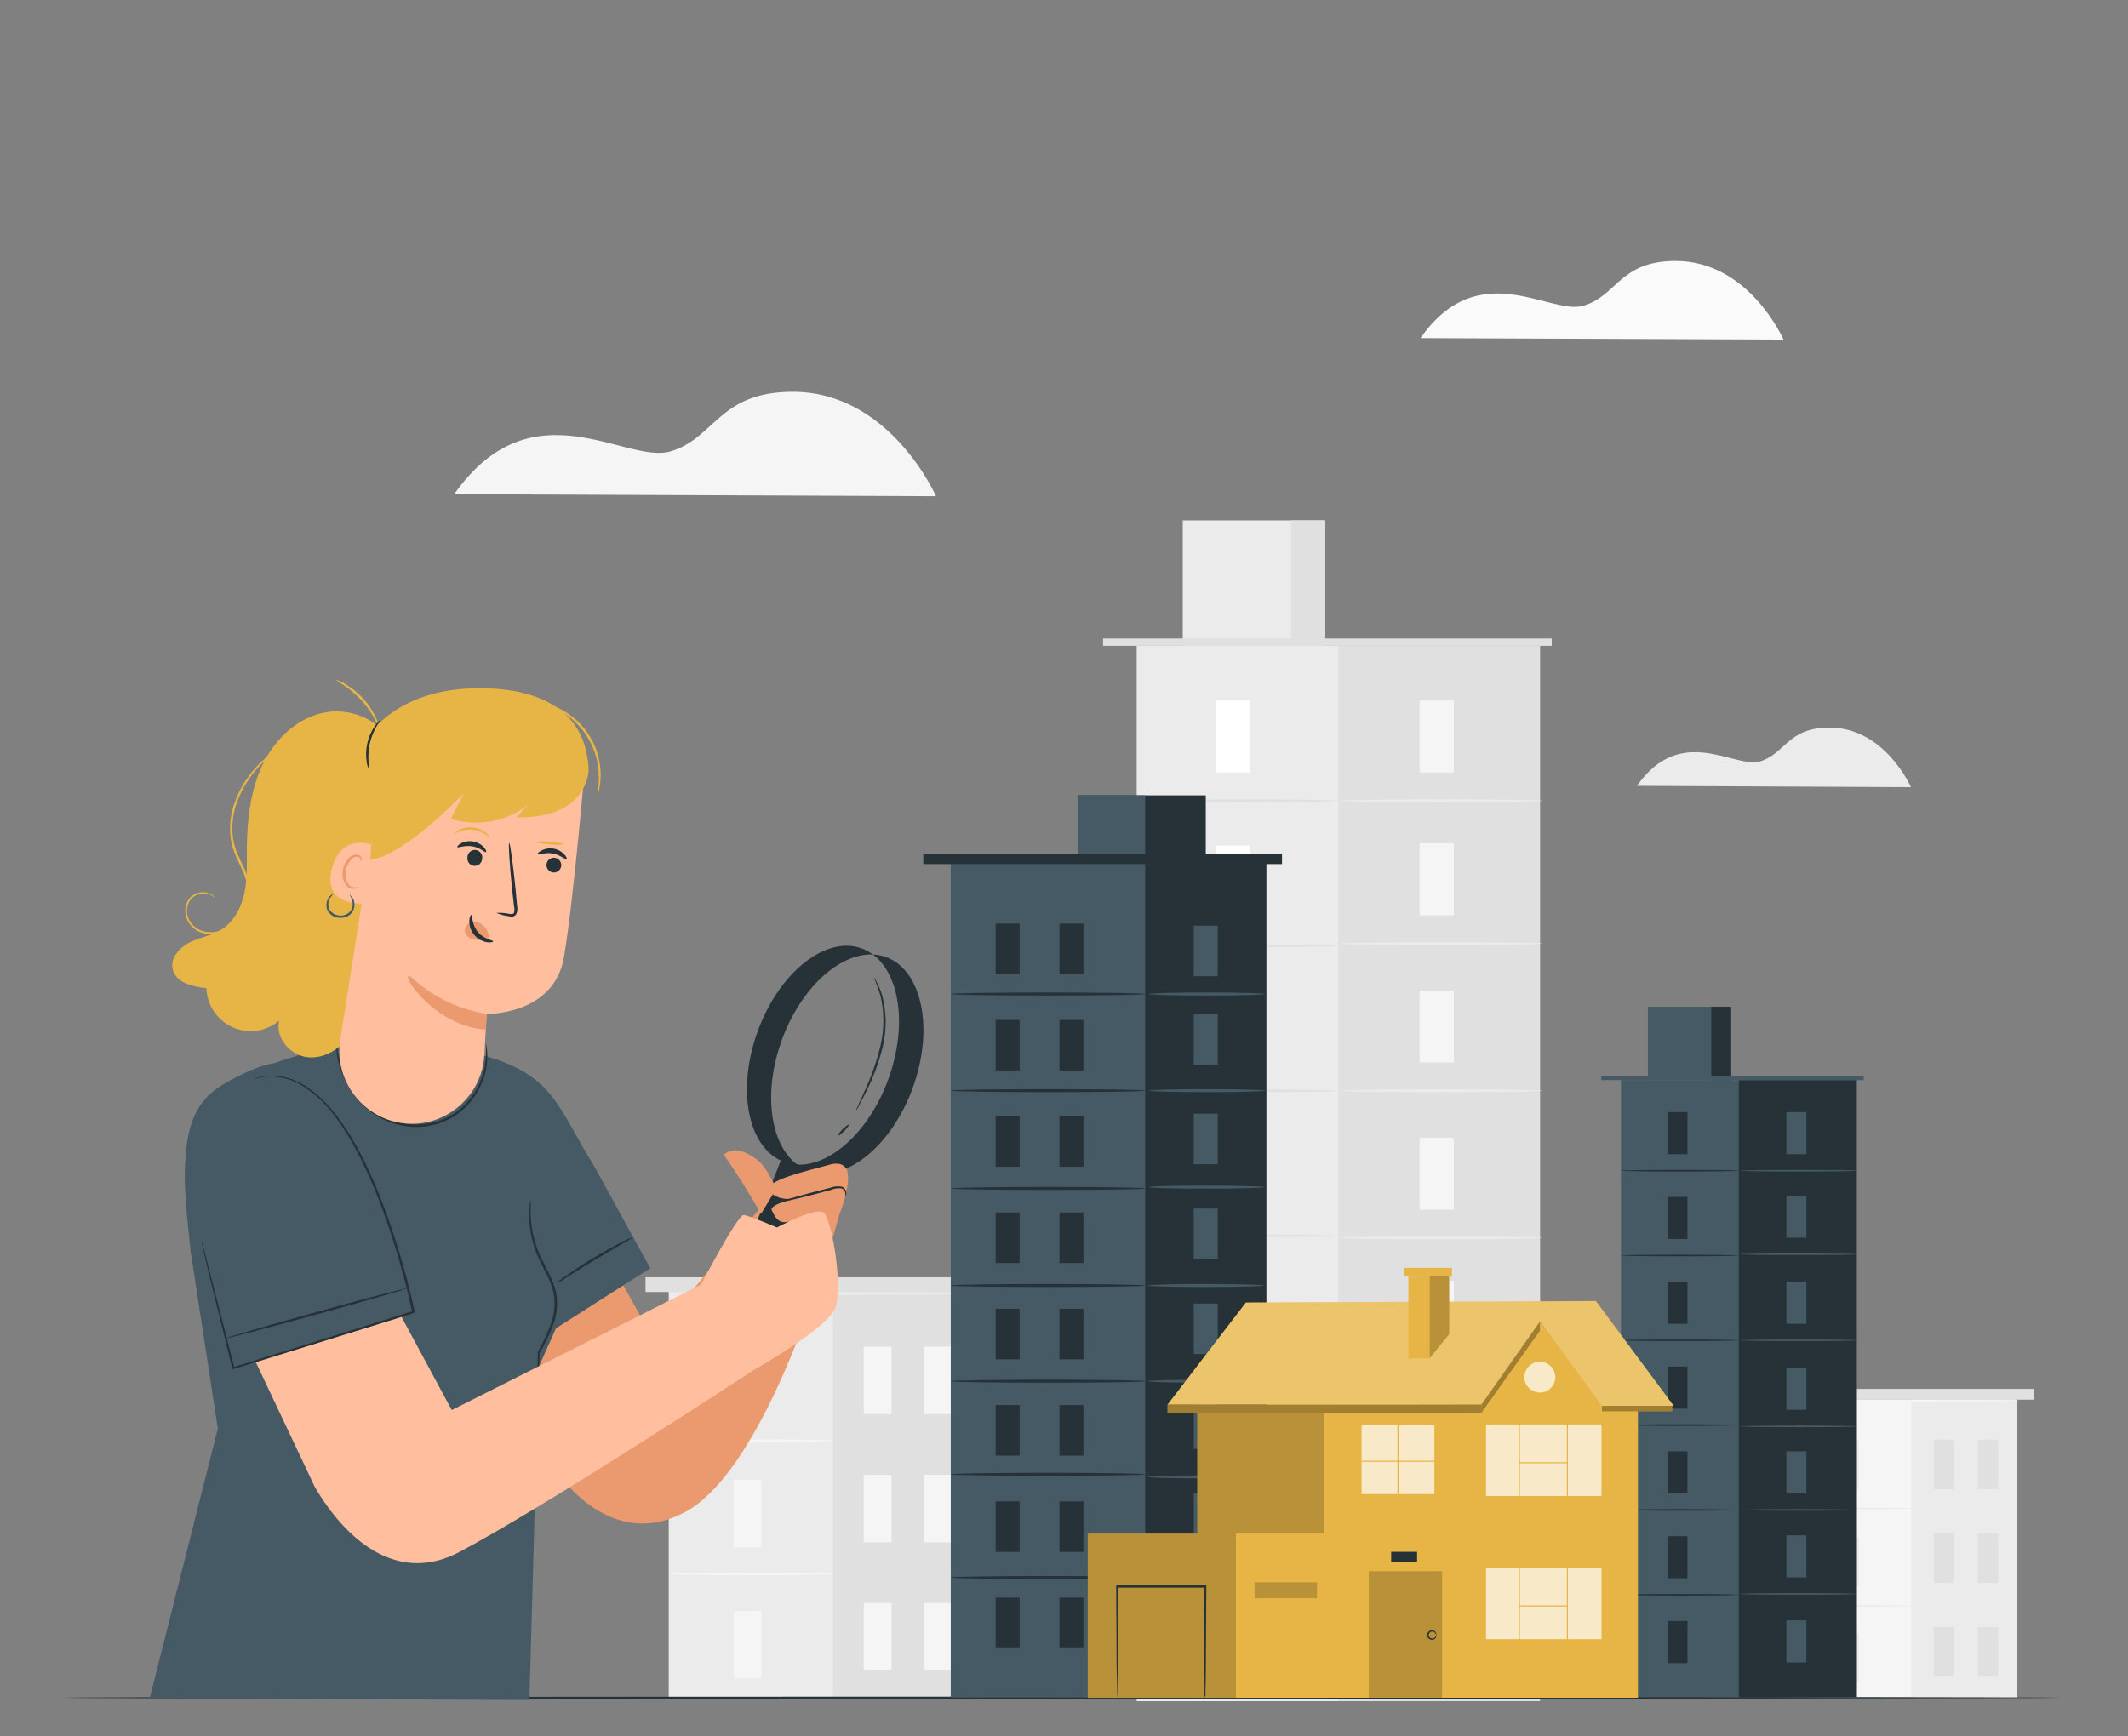 <svg xmlns="http://www.w3.org/2000/svg" xmlns:xlink="http://www.w3.org/1999/xlink" xmlns:serif="http://www.serif.com/" width="100%" height="100%" viewBox="0 0 500 408" xml:space="preserve" style="fill-rule:evenodd;clip-rule:evenodd;stroke-linejoin:round;stroke-miterlimit:2;"><rect x="0" y="0" width="500" height="408" fill="#808080" stroke="none"/><g id="freepik--background-complete--inject-77"><rect x="420.83" y="328.87" width="53.15" height="70.1" style="fill:#f5f5f5;"></rect><rect x="449.06" y="328.87" width="24.92" height="70.1" style="fill:#ebebeb;"></rect><rect x="431.97" y="338.36" width="4.78" height="11.61" style="fill:#ebebeb;"></rect><rect x="431.97" y="383.8" width="4.78" height="11.61" style="fill:#ebebeb;"></rect><path d="M449.06,354.52c0,0.1 -6.32,0.18 -14.11,0.18c-7.79,0 -14.12,-0.08 -14.12,-0.18c0,-0.1 6.32,-0.18 14.12,-0.18c7.8,0 14.11,0.08 14.11,0.18Z" style="fill:#ebebeb;fill-rule:nonzero;"></path><rect x="431.97" y="361.25" width="4.78" height="11.61" style="fill:#ebebeb;"></rect><path d="M449.06,377.42c0,0.1 -6.32,0.18 -14.11,0.18c-7.79,0 -14.12,-0.08 -14.12,-0.18c0,-0.1 6.32,-0.19 14.12,-0.19c7.8,0 14.11,0.09 14.11,0.19Z" style="fill:#ebebeb;fill-rule:nonzero;"></path><rect x="454.35" y="338.36" width="4.78" height="11.61" style="fill:#e0e0e0;"></rect><rect x="464.72" y="338.36" width="4.78" height="11.61" style="fill:#e0e0e0;"></rect><rect x="454.35" y="360.39" width="4.78" height="11.61" style="fill:#e0e0e0;"></rect><rect x="464.72" y="360.39" width="4.78" height="11.61" style="fill:#e0e0e0;"></rect><rect x="454.35" y="382.42" width="4.78" height="11.61" style="fill:#e0e0e0;"></rect><rect x="464.72" y="382.42" width="4.78" height="11.61" style="fill:#e0e0e0;"></rect><rect x="416.83" y="326.42" width="61.14" height="2.53" style="fill:#e0e0e0;"></rect><path d="M474.35,329.19c0,0.1 -11.88,0.18 -26.53,0.18c-14.65,0 -26.53,-0.08 -26.53,-0.18c0,-0.1 11.88,-0.18 26.53,-0.18c14.65,0 26.53,0.08 26.53,0.18Z" style="fill:#f5f5f5;fill-rule:nonzero;"></path><rect x="267.08" y="151.78" width="94.76" height="248.02" style="fill:#ebebeb;"></rect><rect x="314.45" y="151.78" width="47.38" height="248.02" style="fill:#e0e0e0;"></rect><rect x="277.9" y="122.3" width="33.46" height="29.48" style="fill:#ebebeb;"></rect><rect x="303.38" y="122.3" width="7.97" height="29.48" style="fill:#e0e0e0;"></rect><rect x="259.18" y="150.06" width="105.42" height="1.72" style="fill:#e0e0e0;"></rect><rect x="285.78" y="164.64" width="8.02" height="16.91" style="fill:#fff;"></rect><path d="M314.45,188.19c0,0.18 -10.6,0.32 -23.68,0.32c-13.08,0 -23.69,-0.14 -23.69,-0.32c0,-0.18 10.6,-0.33 23.69,-0.33c13.09,0 23.68,0.14 23.68,0.33Z" style="fill:#e0e0e0;fill-rule:nonzero;"></path><rect x="333.57" y="164.64" width="8.02" height="16.91" style="fill:#f5f5f5;"></rect><path d="M362.24,188.19c0,0.18 -10.6,0.32 -23.68,0.32c-13.08,0 -23.69,-0.14 -23.69,-0.32c0,-0.18 10.6,-0.33 23.69,-0.33c13.09,0 23.68,0.14 23.68,0.33Z" style="fill:#ebebeb;fill-rule:nonzero;"></path><rect x="333.57" y="198.21" width="8.02" height="16.91" style="fill:#f5f5f5;"></rect><path d="M362.24,221.76c0,0.18 -10.6,0.33 -23.68,0.33c-13.08,0 -23.69,-0.15 -23.69,-0.33c0,-0.18 10.6,-0.32 23.69,-0.32c13.09,0 23.68,0.15 23.68,0.32Z" style="fill:#ebebeb;fill-rule:nonzero;"></path><rect x="333.57" y="232.8" width="8.02" height="16.91" style="fill:#f5f5f5;"></rect><path d="M362.24,256.35c0,0.18 -10.6,0.33 -23.68,0.33c-13.08,0 -23.69,-0.15 -23.69,-0.33c0,-0.18 10.6,-0.32 23.69,-0.32c13.09,0 23.68,0.15 23.68,0.32Z" style="fill:#ebebeb;fill-rule:nonzero;"></path><rect x="333.57" y="267.4" width="8.02" height="16.91" style="fill:#f5f5f5;"></rect><path d="M362.24,290.94c0,0.18 -10.6,0.33 -23.68,0.33c-13.08,0 -23.69,-0.15 -23.69,-0.33c0,-0.18 10.6,-0.32 23.69,-0.32c13.09,0 23.68,0.15 23.68,0.32Z" style="fill:#ebebeb;fill-rule:nonzero;"></path><rect x="333.57" y="301" width="8.02" height="16.91" style="fill:#f5f5f5;"></rect><path d="M362.24,324.55c0,0.17 -10.6,0.32 -23.68,0.32c-13.08,0 -23.69,-0.15 -23.69,-0.32c0,-0.17 10.6,-0.33 23.69,-0.33c13.09,0 23.68,0.15 23.68,0.33Z" style="fill:#ebebeb;fill-rule:nonzero;"></path><rect x="333.57" y="334.73" width="8.02" height="16.91" style="fill:#f5f5f5;"></rect><rect x="333.57" y="368.91" width="8.02" height="16.91" style="fill:#f5f5f5;"></rect><path d="M362.24,358.28c0,0.18 -10.6,0.33 -23.68,0.33c-13.08,-0 -23.69,-0.15 -23.69,-0.33c0,-0.18 10.6,-0.32 23.69,-0.32c13.09,-0 23.68,0.14 23.68,0.32Z" style="fill:#ebebeb;fill-rule:nonzero;"></path><rect x="285.78" y="198.73" width="8.02" height="16.91" style="fill:#fff;"></rect><path d="M314.45,222.28c0,0.17 -10.6,0.32 -23.68,0.32c-13.08,0 -23.69,-0.15 -23.69,-0.32c0,-0.17 10.6,-0.33 23.69,-0.33c13.09,0 23.68,0.15 23.68,0.33Z" style="fill:#e0e0e0;fill-rule:nonzero;"></path><rect x="285.78" y="232.82" width="8.02" height="16.91" style="fill:#fff;"></rect><path d="M314.45,256.37c0,0.17 -10.6,0.32 -23.68,0.32c-13.08,0 -23.69,-0.15 -23.69,-0.32c0,-0.17 10.6,-0.33 23.69,-0.33c13.09,0 23.68,0.15 23.68,0.33Z" style="fill:#e0e0e0;fill-rule:nonzero;"></path><rect x="285.78" y="266.91" width="8.02" height="16.91" style="fill:#fff;"></rect><path d="M314.45,290.46c0,0.17 -10.6,0.32 -23.68,0.32c-13.08,0 -23.69,-0.15 -23.69,-0.32c0,-0.17 10.6,-0.33 23.69,-0.33c13.09,0 23.68,0.15 23.68,0.33Z" style="fill:#e0e0e0;fill-rule:nonzero;"></path><rect x="285.78" y="301" width="8.02" height="16.91" style="fill:#fff;"></rect><path d="M314.45,324.55c0,0.17 -10.6,0.32 -23.68,0.32c-13.08,0 -23.69,-0.15 -23.69,-0.32c0,-0.17 10.6,-0.33 23.69,-0.33c13.09,0 23.68,0.15 23.68,0.33Z" style="fill:#e0e0e0;fill-rule:nonzero;"></path><rect x="285.78" y="335.09" width="8.02" height="16.91" style="fill:#fff;"></rect><path d="M314.45,358.64c0,0.17 -10.6,0.32 -23.68,0.32c-13.08,0 -23.69,-0.15 -23.69,-0.32c0,-0.17 10.6,-0.33 23.69,-0.33c13.09,0 23.68,0.15 23.68,0.33Z" style="fill:#e0e0e0;fill-rule:nonzero;"></path><rect x="285.78" y="369.18" width="8.02" height="16.91" style="fill:#fff;"></rect><rect x="157.13" y="303.53" width="72.66" height="95.84" style="fill:#ebebeb;"></rect><rect x="195.72" y="303.53" width="34.07" height="95.84" style="fill:#e0e0e0;"></rect><rect x="172.36" y="316.5" width="6.53" height="15.87" style="fill:#f5f5f5;"></rect><rect x="172.36" y="378.63" width="6.53" height="15.87" style="fill:#f5f5f5;"></rect><path d="M195.72,338.61c0,0.17 -8.64,0.32 -19.3,0.32c-10.66,0 -19.29,-0.15 -19.29,-0.32c0,-0.17 8.64,-0.33 19.29,-0.33c10.65,0 19.3,0.15 19.3,0.33Z" style="fill:#f5f5f5;fill-rule:nonzero;"></path><rect x="172.36" y="347.8" width="6.53" height="15.87" style="fill:#f5f5f5;"></rect><path d="M195.72,369.9c0,0.18 -8.64,0.33 -19.3,0.33c-10.66,-0 -19.29,-0.15 -19.29,-0.33c0,-0.18 8.64,-0.32 19.29,-0.32c10.65,-0 19.3,0.15 19.3,0.32Z" style="fill:#f5f5f5;fill-rule:nonzero;"></path><rect x="202.95" y="316.5" width="6.53" height="15.87" style="fill:#f5f5f5;"></rect><rect x="217.13" y="316.5" width="6.53" height="15.87" style="fill:#f5f5f5;"></rect><rect x="202.95" y="346.62" width="6.53" height="15.87" style="fill:#f5f5f5;"></rect><rect x="217.13" y="346.62" width="6.53" height="15.87" style="fill:#f5f5f5;"></rect><rect x="202.95" y="376.74" width="6.53" height="15.87" style="fill:#f5f5f5;"></rect><rect x="217.13" y="376.74" width="6.53" height="15.87" style="fill:#f5f5f5;"></rect><rect x="151.67" y="300.19" width="83.59" height="3.46" style="fill:#e0e0e0;"></rect><path d="M230.3,304c0,0.18 -16.24,0.33 -36.27,0.33c-20.03,0 -36.28,-0.15 -36.28,-0.33c0,-0.18 16.24,-0.32 36.28,-0.32c20.04,0 36.27,0.12 36.27,0.32Z" style="fill:#ebebeb;fill-rule:nonzero;"></path><path d="M384.63,184.69l64.37,0.31c0,0 -6.1,-14 -19.13,-14c-9.93,0 -10.37,6.18 -16.34,7.95c-5.97,1.77 -18.53,-9.05 -28.9,5.74Z" style="fill:#ebebeb;fill-rule:nonzero;"></path><path d="M106.72,116.15l113.2,0.47c0,0 -10.72,-24.53 -33.63,-24.54c-17.46,-0 -18.24,10.87 -28.72,14c-10.48,3.13 -32.57,-15.94 -50.85,10.07Z" style="fill:#f5f5f5;fill-rule:nonzero;"></path><path d="M333.76,79.46l85.29,0.35c0,-0 -8.05,-18.48 -25.34,-18.49c-13.16,0 -13.74,8.19 -21.64,10.53c-7.9,2.34 -24.57,-11.99 -38.31,7.61Z" style="fill:#fafafa;fill-rule:nonzero;"></path></g><g id="freepik--Floor--inject-77"><path d="M484.35,399c0,0.15 -105.12,0.26 -234.76,0.26c-129.64,0 -234.78,-0.11 -234.78,-0.26c-0,-0.15 105.09,-0.26 234.78,-0.26c129.69,0 234.76,0.12 234.76,0.26Z" style="fill:#263238;fill-rule:nonzero;"></path></g><g id="freepik--Buildings--inject-77"><rect x="380.86" y="253.85" width="55.41" height="145.03" style="fill:#455a64;"></rect><rect x="408.56" y="253.85" width="27.7" height="145.03" style="fill:#263238;"></rect><rect x="387.19" y="236.61" width="19.57" height="17.24" style="fill:#455a64;"></rect><rect x="402.09" y="236.61" width="4.66" height="17.24" style="fill:#263238;"></rect><rect x="376.24" y="252.84" width="61.65" height="1.01" style="fill:#455a64;"></rect><rect x="391.8" y="261.37" width="4.69" height="9.89" style="fill:#263238;"></rect><path d="M408.56,275.14c0,0.1 -6.2,0.19 -13.85,0.19c-7.65,0 -13.85,-0.09 -13.85,-0.19c0,-0.1 6.2,-0.19 13.85,-0.19c7.65,0 13.85,0.05 13.85,0.19Z" style="fill:#263238;fill-rule:nonzero;"></path><rect x="419.74" y="261.37" width="4.69" height="9.89" style="fill:#455a64;"></rect><path d="M436.51,275.14c0,0.1 -6.2,0.19 -13.85,0.19c-7.65,0 -13.85,-0.09 -13.85,-0.19c0,-0.1 6.2,-0.19 13.85,-0.19c7.65,0 13.85,0.05 13.85,0.19Z" style="fill:#455a64;fill-rule:nonzero;"></path><rect x="419.74" y="281" width="4.69" height="9.89" style="fill:#455a64;"></rect><path d="M436.51,294.77c0,0.11 -6.2,0.19 -13.85,0.19c-7.65,0 -13.85,-0.08 -13.85,-0.19c0,-0.11 6.2,-0.19 13.85,-0.19c7.65,0 13.85,0.09 13.85,0.19Z" style="fill:#455a64;fill-rule:nonzero;"></path><rect x="419.74" y="301.23" width="4.69" height="9.89" style="fill:#455a64;"></rect><path d="M436.51,315c0,0.1 -6.2,0.19 -13.85,0.19c-7.65,0 -13.85,-0.09 -13.85,-0.19c0,-0.1 6.2,-0.19 13.85,-0.19c7.65,0 13.85,0.08 13.85,0.19Z" style="fill:#455a64;fill-rule:nonzero;"></path><rect x="419.74" y="321.45" width="4.69" height="9.89" style="fill:#455a64;"></rect><path d="M436.51,335.22c0,0.11 -6.2,0.19 -13.85,0.19c-7.65,0 -13.85,-0.08 -13.85,-0.19c0,-0.11 6.2,-0.18 13.85,-0.18c7.65,0 13.85,0.08 13.85,0.18Z" style="fill:#455a64;fill-rule:nonzero;"></path><rect x="419.74" y="341.1" width="4.69" height="9.89" style="fill:#455a64;"></rect><path d="M436.51,354.87c0,0.11 -6.2,0.19 -13.85,0.19c-7.65,0 -13.85,-0.08 -13.85,-0.19c0,-0.11 6.2,-0.19 13.85,-0.19c7.65,0 13.85,0.09 13.85,0.19Z" style="fill:#455a64;fill-rule:nonzero;"></path><rect x="419.74" y="360.83" width="4.69" height="9.89" style="fill:#455a64;"></rect><rect x="419.74" y="380.82" width="4.69" height="9.89" style="fill:#455a64;"></rect><path d="M436.51,374.6c0,0.11 -6.2,0.19 -13.85,0.19c-7.65,0 -13.85,-0.08 -13.85,-0.19c0,-0.11 6.2,-0.19 13.85,-0.19c7.65,0 13.85,0.09 13.85,0.19Z" style="fill:#455a64;fill-rule:nonzero;"></path><rect x="391.8" y="281.3" width="4.69" height="9.89" style="fill:#263238;"></rect><path d="M408.56,295.07c0,0.1 -6.2,0.19 -13.85,0.19c-7.65,0 -13.85,-0.09 -13.85,-0.19c0,-0.1 6.2,-0.19 13.85,-0.19c7.65,0 13.85,0.12 13.85,0.19Z" style="fill:#263238;fill-rule:nonzero;"></path><rect x="391.8" y="301.23" width="4.69" height="9.89" style="fill:#263238;"></rect><path d="M408.56,315c0,0.11 -6.2,0.19 -13.85,0.19c-7.65,0 -13.85,-0.08 -13.85,-0.19c0,-0.11 6.2,-0.18 13.85,-0.18c7.65,0 13.85,0.08 13.85,0.18Z" style="fill:#263238;fill-rule:nonzero;"></path><rect x="391.8" y="321.17" width="4.69" height="9.89" style="fill:#263238;"></rect><path d="M408.56,334.94c0,0.1 -6.2,0.19 -13.85,0.19c-7.65,0 -13.85,-0.09 -13.85,-0.19c0,-0.1 6.2,-0.19 13.85,-0.19c7.65,0 13.85,0.08 13.85,0.19Z" style="fill:#263238;fill-rule:nonzero;"></path><rect x="391.8" y="341.1" width="4.69" height="9.89" style="fill:#263238;"></rect><path d="M408.56,354.87c0,0.11 -6.2,0.19 -13.85,0.19c-7.65,0 -13.85,-0.08 -13.85,-0.19c0,-0.11 6.2,-0.19 13.85,-0.19c7.65,0 13.85,0.09 13.85,0.19Z" style="fill:#263238;fill-rule:nonzero;"></path><rect x="391.8" y="361.04" width="4.69" height="9.89" style="fill:#263238;"></rect><path d="M408.56,374.81c0,0.1 -6.2,0.19 -13.85,0.19c-7.65,0 -13.85,-0.09 -13.85,-0.19c0,-0.1 6.2,-0.19 13.85,-0.19c7.65,0 13.85,0.08 13.85,0.19Z" style="fill:#263238;fill-rule:nonzero;"></path><rect x="391.8" y="380.97" width="4.69" height="9.89" style="fill:#263238;"></rect><rect x="223.39" y="202.02" width="74.13" height="196.92" style="fill:#455a64;"></rect><rect x="269.08" y="202.02" width="28.45" height="196.92" style="fill:#263238;"></rect><rect x="280.49" y="217.56" width="5.63" height="11.88" style="fill:#455a64;"></rect><rect x="280.49" y="238.4" width="5.63" height="11.88" style="fill:#455a64;"></rect><rect x="280.49" y="261.74" width="5.63" height="11.88" style="fill:#455a64;"></rect><rect x="280.49" y="284.04" width="5.63" height="11.88" style="fill:#455a64;"></rect><rect x="280.49" y="306.35" width="5.63" height="11.88" style="fill:#455a64;"></rect><rect x="280.49" y="328.65" width="5.63" height="11.88" style="fill:#455a64;"></rect><rect x="280.49" y="350.96" width="5.63" height="11.88" style="fill:#455a64;"></rect><rect x="280.49" y="375.48" width="5.63" height="11.88" style="fill:#455a64;"></rect><rect x="216.94" y="200.78" width="84.28" height="2.3" style="fill:#263238;"></rect><rect x="253.3" y="186.92" width="30.01" height="15.01" style="fill:#263238;"></rect><rect x="253.3" y="186.92" width="15.78" height="13.86" style="fill:#455a64;"></rect><rect x="233.94" y="217.07" width="5.63" height="11.88" style="fill:#263238;"></rect><rect x="248.94" y="217.07" width="5.63" height="11.88" style="fill:#263238;"></rect><rect x="233.94" y="239.7" width="5.63" height="11.88" style="fill:#263238;"></rect><rect x="248.94" y="239.7" width="5.63" height="11.88" style="fill:#263238;"></rect><rect x="233.94" y="262.33" width="5.63" height="11.88" style="fill:#263238;"></rect><rect x="248.94" y="262.33" width="5.63" height="11.88" style="fill:#263238;"></rect><rect x="233.94" y="284.96" width="5.63" height="11.88" style="fill:#263238;"></rect><rect x="248.94" y="284.96" width="5.63" height="11.88" style="fill:#263238;"></rect><rect x="233.94" y="307.59" width="5.63" height="11.88" style="fill:#263238;"></rect><rect x="248.94" y="307.59" width="5.63" height="11.88" style="fill:#263238;"></rect><rect x="233.94" y="330.22" width="5.63" height="11.88" style="fill:#263238;"></rect><rect x="248.94" y="330.22" width="5.63" height="11.88" style="fill:#263238;"></rect><rect x="233.94" y="352.85" width="5.63" height="11.88" style="fill:#263238;"></rect><rect x="248.94" y="352.85" width="5.63" height="11.88" style="fill:#263238;"></rect><rect x="233.94" y="375.48" width="5.63" height="11.88" style="fill:#263238;"></rect><rect x="248.94" y="375.48" width="5.63" height="11.88" style="fill:#263238;"></rect><path d="M269.08,233.61c0,0.2 -10.23,0.36 -22.84,0.36c-12.61,0 -22.85,-0.16 -22.85,-0.36c0,-0.2 10.23,-0.35 22.85,-0.35c12.62,0 22.84,0.16 22.84,0.35Z" style="fill:#263238;fill-rule:nonzero;"></path><path d="M269.08,256.32c0,0.2 -10.23,0.36 -22.84,0.36c-12.61,0 -22.85,-0.16 -22.85,-0.36c0,-0.2 10.23,-0.35 22.85,-0.35c12.62,0 22.84,0.16 22.84,0.35Z" style="fill:#263238;fill-rule:nonzero;"></path><path d="M269.08,279.31c0,0.19 -10.23,0.35 -22.84,0.35c-12.61,0 -22.85,-0.16 -22.85,-0.35c0,-0.19 10.23,-0.36 22.85,-0.36c12.62,0 22.84,0.16 22.84,0.36Z" style="fill:#263238;fill-rule:nonzero;"></path><path d="M269.08,302.13c0,0.19 -10.23,0.35 -22.84,0.35c-12.61,0 -22.85,-0.16 -22.85,-0.35c0,-0.19 10.23,-0.36 22.85,-0.36c12.62,0 22.84,0.16 22.84,0.36Z" style="fill:#263238;fill-rule:nonzero;"></path><path d="M269.08,324.62c0,0.19 -10.23,0.35 -22.84,0.35c-12.61,0 -22.85,-0.16 -22.85,-0.35c0,-0.19 10.23,-0.36 22.85,-0.36c12.62,0 22.84,0.16 22.84,0.36Z" style="fill:#263238;fill-rule:nonzero;"></path><path d="M269.08,346.5c0,0.19 -10.23,0.35 -22.84,0.35c-12.61,0 -22.85,-0.16 -22.85,-0.35c0,-0.19 10.23,-0.36 22.85,-0.36c12.62,0 22.84,0.16 22.84,0.36Z" style="fill:#263238;fill-rule:nonzero;"></path><path d="M269.08,370.75c0,0.19 -10.23,0.35 -22.84,0.35c-12.61,0 -22.85,-0.16 -22.85,-0.35c0,-0.19 10.23,-0.36 22.85,-0.36c12.62,0 22.84,0.16 22.84,0.36Z" style="fill:#263238;fill-rule:nonzero;"></path><path d="M297.2,233.61c0,0.2 -6.09,0.36 -13.6,0.36c-7.51,0 -13.6,-0.16 -13.6,-0.36c0,-0.2 6.08,-0.35 13.6,-0.35c7.52,0 13.6,0.16 13.6,0.35Z" style="fill:#455a64;fill-rule:nonzero;"></path><path d="M297.2,256.32c0,0.2 -6.09,0.36 -13.6,0.36c-7.51,0 -13.6,-0.16 -13.6,-0.36c0,-0.2 6.08,-0.35 13.6,-0.35c7.52,0 13.6,0.16 13.6,0.35Z" style="fill:#455a64;fill-rule:nonzero;"></path><path d="M297.2,279c0,0.2 -6.09,0.36 -13.6,0.36c-7.51,0 -13.6,-0.13 -13.6,-0.36c0,-0.23 6.08,-0.35 13.6,-0.35c7.52,0 13.6,0.19 13.6,0.35Z" style="fill:#455a64;fill-rule:nonzero;"></path><path d="M296.9,302.13c-0,0.19 -6.09,0.35 -13.6,0.35c-7.51,0 -13.6,-0.16 -13.6,-0.35c-0,-0.19 6.09,-0.36 13.6,-0.36c7.51,0 13.6,0.16 13.6,0.36Z" style="fill:#455a64;fill-rule:nonzero;"></path><path d="M296.9,324.62c-0,0.19 -6.09,0.35 -13.6,0.35c-7.51,0 -13.6,-0.16 -13.6,-0.35c-0,-0.19 6.09,-0.36 13.6,-0.36c7.51,0 13.6,0.16 13.6,0.36Z" style="fill:#455a64;fill-rule:nonzero;"></path><path d="M296.9,347.11c-0,0.19 -6.09,0.35 -13.6,0.35c-7.51,0 -13.6,-0.16 -13.6,-0.35c-0,-0.19 6.09,-0.36 13.6,-0.36c7.51,0 13.6,0.16 13.6,0.36Z" style="fill:#455a64;fill-rule:nonzero;"></path><path d="M296.9,370.75c-0,0.19 -6.09,0.35 -13.6,0.35c-7.51,0 -13.6,-0.16 -13.6,-0.35c-0,-0.19 6.09,-0.36 13.6,-0.36c7.51,0 13.6,0.16 13.6,0.36Z" style="fill:#455a64;fill-rule:nonzero;"></path></g><g id="freepik--House--inject-77"><rect x="281.31" y="330.41" width="29.89" height="68.59" style="fill:#e6b546;"></rect><rect x="281.31" y="330.41" width="29.89" height="68.59" style="fill-opacity:0.2;"></rect><path d="M274.32,330.13l73.75,0l13.78,-19.56l14.44,20.12l16.98,-0.27l-18.3,-24.65l-82.23,0.35l-18.42,24.01Z" style="fill:#e6b546;fill-rule:nonzero;"></path><path d="M274.32,330.13l73.75,0l13.78,-19.56l14.44,20.12l16.98,-0.27l-18.3,-24.65l-82.23,0.35l-18.42,24.01Z" style="fill:#fff;fill-opacity:0.2;fill-rule:nonzero;"></path><path d="M311.2,330.42l0,68.58l73.65,0l0,-68.58l-8.45,0l-14.55,-19.85l-13.83,19.54l-36.82,0.31Z" style="fill:#e6b546;fill-rule:nonzero;"></path><g opacity="0.2"><path d="M321.61,399l0,-29.73l17.22,0l-0,29.73" style="fill-rule:nonzero;"></path></g><rect x="349.16" y="368.43" width="27.14" height="16.81" style="fill:#fff;fill-opacity:0.7;"></rect><rect x="349.16" y="334.79" width="27.14" height="16.81" style="fill:#fff;fill-opacity:0.7;"></rect><rect x="319.92" y="334.94" width="17.11" height="16.2" style="fill:#fff;fill-opacity:0.7;"></rect><rect x="356.87" y="368.43" width="0.25" height="16.97" style="fill:#e6b546;"></rect><rect x="368.15" y="368.43" width="0.25" height="16.97" style="fill:#e6b546;"></rect><rect x="356.99" y="377.3" width="11.28" height="0.25" style="fill:#e6b546;"></rect><rect x="356.87" y="334.79" width="0.25" height="16.97" style="fill:#e6b546;"></rect><rect x="368.15" y="334.79" width="0.25" height="16.97" style="fill:#e6b546;"></rect><rect x="356.99" y="343.66" width="11.28" height="0.25" style="fill:#e6b546;"></rect><rect x="328.35" y="334.94" width="0.25" height="16.2" style="fill:#e6b546;"></rect><rect x="319.92" y="343.31" width="17.11" height="0.25" style="fill:#e6b546;"></rect><path d="M365.44,323.66c0,1.991 -1.639,3.63 -3.63,3.63c-1.991,0 -3.63,-1.639 -3.63,-3.63c0,-1.991 1.639,-3.63 3.63,-3.63c1.989,0.005 3.625,1.641 3.63,3.63Z" style="fill:#fff;fill-opacity:0.7;fill-rule:nonzero;"></path><path d="M335.92,319.21l4.58,-5.65l0,-13.59l-9.59,0l0,19.34l5.01,-0.1Z" style="fill:#e6b546;fill-rule:nonzero;"></path><path d="M335.92,319.21l0,-19.24l4.58,0l0,13.59l-4.58,5.65Z" style="fill-opacity:0.2;fill-rule:nonzero;"></path><rect x="329.84" y="297.97" width="11.31" height="2" style="fill:#e6b546;"></rect><rect x="255.58" y="360.42" width="56.47" height="38.59" style="fill:#e6b546;"></rect><rect x="255.58" y="360.42" width="34.82" height="38.59" style="fill-opacity:0.2;"></rect><path d="M283.07,398.94c-0.038,-0.164 -0.054,-0.332 -0.05,-0.5l0,-1.45c0,-1.34 0,-3.16 -0.08,-5.43c0,-4.7 -0.06,-11.19 -0.1,-18.7l0.28,0.28l-20.67,0l0.27,-0.28c0,7.51 -0.07,14 -0.1,18.7c0,2.27 -0.06,4.09 -0.08,5.43c0,0.58 0,1.06 -0.05,1.45c0.017,0.166 0.017,0.334 0,0.5c-0.044,-0.163 -0.061,-0.332 -0.05,-0.5l0,-1.45c0,-1.34 0,-3.16 -0.08,-5.43c0,-4.69 -0.06,-11.19 -0.1,-18.7l0,-0.28l21.18,0l0,0.28c-0.05,7.51 -0.08,14 -0.11,18.7c0,2.27 -0.06,4.09 -0.08,5.43l0,1.45c-0.044,0.172 -0.104,0.339 -0.18,0.5Z" style="fill:#263238;fill-rule:nonzero;"></path><rect x="294.76" y="371.87" width="14.67" height="3.74" style="fill-opacity:0.2;"></rect><path d="M274.32,330.13l0,1.99l73.7,0l0,-2.01l-73.7,0.02Z" style="fill:#e6b546;fill-rule:nonzero;"></path><path d="M348.02,332.12l13.79,-19.35l0.04,-2.2l-13.78,19.56l-0.05,1.99Z" style="fill:#e6b546;fill-rule:nonzero;"></path><rect x="376.4" y="330.41" width="16.51" height="1.28" style="fill:#e6b546;"></rect><rect x="326.87" y="364.71" width="6.09" height="2.32" style="fill:#263238;"></rect><path d="M274.32,330.13l0,1.99l73.7,0l0,-2.01l-73.7,0.02Z" style="fill-opacity:0.3;fill-rule:nonzero;"></path><path d="M348.02,332.12l13.79,-19.35l0.04,-2.2l-13.78,19.56l-0.05,1.99Z" style="fill-opacity:0.3;fill-rule:nonzero;"></path><rect x="376.4" y="330.41" width="16.51" height="1.28" style="fill-opacity:0.3;"></rect><path d="M337.44,384.27c-0.05,0 0,-0.38 -0.45,-0.67c-0.233,-0.157 -0.528,-0.191 -0.79,-0.09c-0.309,0.125 -0.512,0.427 -0.512,0.76c-0,0.333 0.203,0.635 0.512,0.76c0.262,0.101 0.557,0.067 0.79,-0.09c0.41,-0.29 0.4,-0.68 0.45,-0.67c0.05,0.01 0.17,0.43 -0.3,0.87c-0.293,0.24 -0.691,0.312 -1.05,0.19c-0.452,-0.154 -0.758,-0.582 -0.758,-1.06c-0,-0.478 0.306,-0.906 0.758,-1.06c0.359,-0.122 0.757,-0.05 1.05,0.19c0.47,0.45 0.33,0.9 0.3,0.87Z" style="fill:#263238;fill-rule:nonzero;"></path></g><g id="freepik--Character--inject-77"><path d="M197.25,285.34c0,-0 -15.51,59 -36.36,70.08c-13.74,7.3 -25.87,-1.41 -34,-15.21l-29.4,-47.32c-1.547,-5.566 1.541,-11.45 7,-13.34l24.51,-8.55l24.42,43.53l31.25,-38" style="fill:#eb996e;fill-rule:nonzero;"></path><path d="M44.64,289.45c0.54,3.84 10.21,32.07 10.21,32.07c0,0 43.88,-12.41 43.42,-14.59c-0.38,-1.77 -7.24,-29.89 -16.4,-45.74c-3.479,-6.191 -9.696,-10.38 -16.74,-11.28c-1.94,-0.22 -6.25,1.58 -7.44,2.17c-9.34,4.67 -17.23,7.71 -13.05,37.37Z" style="fill:#455a64;fill-rule:nonzero;"></path><path d="M113.44,248c16.85,4.69 17.61,12.35 26.05,25.86l13.29,24.2l-22.14,14.11l-4.06,9.1l-2.19,78.26l-89.21,-0.44l16,-63.35l-6.38,-41.6c-0.59,-6.56 -2.48,-18.82 -0.46,-25.15c6.33,-19.78 29.94,-21.89 44.46,-24.89c3,-0.62 5.89,0.33 8.33,1.07" style="fill:#455a64;fill-rule:nonzero;"></path><path d="M126.36,325.29c-0.069,-0.664 -0.089,-1.333 -0.06,-2c0,-1.4 0,-3.26 0.07,-5.5l0,-0.05c1.115,-1.981 2.088,-4.04 2.91,-6.16c1.025,-2.515 1.283,-5.279 0.74,-7.94c-0.72,-3 -2.38,-5.52 -3.49,-8c-1.008,-2.222 -1.682,-4.581 -2,-7c-0.209,-1.615 -0.253,-3.246 -0.13,-4.87c0,-0.58 0.11,-1 0.16,-1.32c0.01,-0.155 0.047,-0.308 0.11,-0.45c0.035,0.593 0.035,1.187 0,1.78c-0.041,1.606 0.063,3.213 0.31,4.8c0.364,2.353 1.061,4.643 2.07,6.8c1.1,2.44 2.8,5 3.56,8.1c0.572,2.77 0.297,5.649 -0.79,8.26c-0.841,2.133 -1.844,4.199 -3,6.18l0,-0.1c-0.11,2.24 -0.19,4.1 -0.26,5.5c-0.008,0.661 -0.075,1.321 -0.2,1.97Z" style="fill:#263238;fill-rule:nonzero;"></path><path d="M114.14,245.25c0.076,0.192 0.127,0.394 0.15,0.6c0.108,0.585 0.175,1.176 0.2,1.77c0.08,2.201 -0.287,4.395 -1.08,6.45c-1.175,3.07 -3.201,5.741 -5.84,7.7c-3.306,2.355 -7.362,3.423 -11.4,3c-2.076,-0.212 -4.102,-0.763 -6,-1.63c-1.754,-0.825 -3.365,-1.925 -4.77,-3.26c-2.35,-2.275 -4.141,-5.065 -5.23,-8.15c-0.738,-2.065 -1.159,-4.229 -1.25,-6.42c-0.038,-0.593 -0.038,-1.187 0,-1.78c-0.007,-0.205 0.014,-0.41 0.06,-0.61c0.07,0 0,0.85 0.14,2.38c0.178,2.152 0.652,4.268 1.41,6.29c1.112,2.998 2.898,5.701 5.22,7.9c1.367,1.288 2.934,2.345 4.64,3.13c1.835,0.836 3.794,1.366 5.8,1.57c3.885,0.423 7.794,-0.576 11,-2.81c4.369,-3.202 6.969,-8.294 7,-13.71c0.07,-1.57 -0.12,-2.41 -0.05,-2.42Z" style="fill:#263238;fill-rule:nonzero;"></path><path d="M148.74,290.75c-0.831,0.622 -1.714,1.17 -2.64,1.64c-1.65,1 -3.95,2.28 -6.45,3.79c-2.5,1.51 -4.73,2.92 -6.35,3.94c-0.844,0.603 -1.741,1.128 -2.68,1.57c0.757,-0.714 1.58,-1.354 2.46,-1.91c1.56,-1.11 3.77,-2.58 6.28,-4.1c2.51,-1.52 4.84,-2.78 6.55,-3.65c0.897,-0.523 1.845,-0.952 2.83,-1.28Z" style="fill:#263238;fill-rule:nonzero;"></path><path d="M47.38,291.79c0,0 0.06,0.18 0.17,0.53l0.42,1.56l1.57,6c1.33,5.2 3.23,12.62 5.54,21.61l-0.29,-0.16l41.26,-12.89l1,-0.37l-0.19,0.33c-1.985,-9.241 -4.7,-18.309 -8.12,-27.12c-3.2,-8.08 -6.87,-15.09 -11,-20.14c-1.841,-2.298 -4.047,-4.278 -6.53,-5.86c-1.864,-1.208 -3.99,-1.956 -6.2,-2.18c-0.423,-0.069 -0.851,-0.106 -1.28,-0.11l-1.14,0.06c-0.35,0 -0.67,0 -1,0.07l-0.78,0.17l-1.08,0.22c-0.122,0.027 -0.246,0.047 -0.37,0.06c0.112,-0.053 0.229,-0.093 0.35,-0.12l1.07,-0.27l0.79,-0.2c0.3,-0.06 0.63,-0.06 1,-0.1l1.15,-0.08c0.434,-0.005 0.869,0.018 1.3,0.07c2.253,0.195 4.427,0.925 6.34,2.13c2.521,1.57 4.765,3.547 6.64,5.85c4.27,5.07 8,12.1 11.23,20.2c3.456,8.833 6.198,17.929 8.2,27.2l-0,0.25l-0.24,0.08l-1,0.37c-15.47,4.91 -29.8,9.24 -41.33,12.79l-0.23,0.07l-0.06,-0.23c-2.23,-9 -4.06,-16.45 -5.35,-21.66c-0.62,-2.57 -1.1,-4.59 -1.44,-6l-0.36,-1.57c-0.037,-0.184 -0.05,-0.372 -0.04,-0.56Z" style="fill:#263238;fill-rule:nonzero;"></path><path d="M95.63,302.78c0,0.16 -9.48,2.91 -21.27,6.16c-11.79,3.25 -21.36,5.75 -21.36,5.6c0,-0.15 9.47,-2.91 21.26,-6.16c11.79,-3.25 21.32,-5.75 21.37,-5.6Z" style="fill:#263238;fill-rule:nonzero;"></path><path d="M92,174.77c-2.73,-5.92 -10.24,-8.71 -16.57,-7.14c-6.33,1.57 -11.33,6.74 -14,12.67c-2.67,5.93 -3.38,12.6 -3.43,19.12c-0,3.45 0.15,6.94 -0.55,10.32c-0.7,3.38 -2.36,6.72 -5.26,8.6c-2.28,1.48 -5.08,1.92 -7.53,3.1c-2.45,1.18 -4.7,3.69 -4.09,6.35c0.72,3.17 4.7,4.12 7.93,4.45c0.155,5.584 4.79,10.092 10.376,10.092c2.463,0 4.848,-0.876 6.724,-2.472c-1,4 2.53,8.12 6.59,8.6c4.06,0.48 8,-2.06 10.26,-5.5c2.26,-3.44 2.9,-7.64 3.07,-11.73c0.17,-4.09 -0.12,-8.23 0.28,-12.23" style="fill:#e6b546;fill-rule:nonzero;"></path><path d="M138.07,182.22c0,0 3,-20.1 -24.66,-20.47c-30.94,-0.41 -36.52,26 -31.22,39.91l15.38,-15.24l40.5,-4.2Z" style="fill:#e6b546;fill-rule:nonzero;"></path><path d="M113.8,248c0.31,-5.35 0.54,-9.71 0.54,-9.71c0,0 15.84,0.37 18.17,-13.36c2.33,-13.73 5,-45.71 5,-45.71c-14.122,-9.132 -32.455,-8.831 -46.27,0.76l-1.3,0.9l-10,63.49c-1.475,9.206 4.861,18.002 14.06,19.52c0.917,0.151 1.846,0.227 2.776,0.227c9.001,0 16.532,-7.129 17.024,-16.117Z" style="fill:#ffbe9d;fill-rule:nonzero;"></path><path d="M131.86,203.59c-0.132,0.843 -0.866,1.47 -1.719,1.47c-0.954,-0 -1.74,-0.786 -1.74,-1.74c0,-0.955 0.786,-1.74 1.74,-1.74c0.063,-0 0.126,0.003 0.189,0.01c0.879,0.107 1.548,0.861 1.548,1.747c0,0.085 -0.006,0.169 -0.018,0.253Z" style="fill:#263238;fill-rule:nonzero;"></path><path d="M133.14,201.94c-0.25,0.21 -1.4,-1 -3.25,-1.35c-1.85,-0.35 -3.34,0.46 -3.5,0.19c-0.16,-0.27 0.19,-0.52 0.85,-0.89c0.872,-0.457 1.871,-0.612 2.84,-0.44c0.974,0.165 1.867,0.647 2.54,1.37c0.51,0.57 0.64,1.03 0.52,1.12Z" style="fill:#263238;fill-rule:nonzero;"></path><path d="M113.29,201.81c-0.028,0.934 -0.804,1.687 -1.739,1.687c-0.955,0 -1.74,-0.785 -1.74,-1.74c-0,-0.106 0.01,-0.212 0.029,-0.317c0.028,-0.934 0.804,-1.687 1.739,-1.687c0.955,-0 1.74,0.785 1.74,1.74c0,0.106 -0.01,0.212 -0.029,0.317Z" style="fill:#263238;fill-rule:nonzero;"></path><path d="M114.21,200.25c-0.24,0.21 -1.4,-1.05 -3.24,-1.35c-1.84,-0.3 -3.34,0.46 -3.51,0.18c-0.08,-0.12 0.2,-0.52 0.86,-0.88c0.871,-0.458 1.871,-0.613 2.84,-0.44c0.974,0.164 1.868,0.646 2.54,1.37c0.5,0.56 0.63,1.03 0.51,1.12Z" style="fill:#263238;fill-rule:nonzero;"></path><path d="M116.6,214.55c1.029,-0.063 2.061,0.011 3.07,0.22c0.48,0.07 0.94,0.09 1.1,-0.23c0.142,-0.507 0.142,-1.043 -0,-1.55c-0.15,-1.32 -0.3,-2.7 -0.46,-4.15c-0.59,-5.9 -0.89,-10.69 -0.67,-10.72c0.22,-0.03 0.88,4.73 1.48,10.63c0.13,1.45 0.26,2.83 0.38,4.15c0.144,0.674 0.063,1.377 -0.23,2c-0.212,0.309 -0.556,0.501 -0.93,0.52c-0.273,0.005 -0.545,-0.025 -0.81,-0.09c-1.008,-0.125 -1.994,-0.387 -2.93,-0.78Z" style="fill:#263238;fill-rule:nonzero;"></path><path d="M114.39,238.29c-6.394,-0.983 -12.365,-3.809 -17.18,-8.13c-4.815,-4.321 3.36,10.92 16.93,11.82l0.25,-3.69Z" style="fill:#eb996e;fill-rule:nonzero;"></path><path d="M114.79,220c-0.081,-1.212 -0.76,-2.308 -1.81,-2.92c-0.724,-0.431 -1.601,-0.526 -2.4,-0.26c-0.796,0.296 -1.336,1.051 -1.36,1.9c0.118,0.941 0.782,1.727 1.69,2c0.905,0.249 1.852,0.303 2.78,0.16c0.259,-0.008 0.513,-0.065 0.75,-0.17c0.235,-0.116 0.384,-0.358 0.38,-0.62" style="fill:#eb996e;fill-rule:nonzero;"></path><path d="M110.75,215c-0.13,0 -0.43,0.46 -0.48,1.37c-0.074,2.486 1.717,4.668 4.17,5.08c0.91,0.13 1.45,-0.07 1.44,-0.21c0,-0.31 -2.14,-0.42 -3.63,-2.24c-1.49,-1.82 -1.2,-3.95 -1.5,-4Z" style="fill:#263238;fill-rule:nonzero;"></path><path d="M88,198.79c-0.21,-0.15 -7.88,-3.46 -10.07,5.57c-2.19,9.03 8.29,8.11 8.37,7.85c0.08,-0.26 1.7,-13.42 1.7,-13.42Z" style="fill:#ffbe9d;fill-rule:nonzero;"></path><path d="M84.15,208.42c0,-0 -0.19,0.07 -0.51,0.13c-0.435,0.075 -0.883,-0.011 -1.26,-0.24c-0.94,-0.57 -1.43,-2.26 -1.08,-3.9c0.158,-0.786 0.501,-1.523 1,-2.15c0.339,-0.545 0.92,-0.895 1.56,-0.94c0.408,-0.02 0.779,0.247 0.89,0.64c0.07,0.28 0,0.45 0,0.48c0,0.03 0.24,-0.11 0.26,-0.5c-0.005,-0.236 -0.094,-0.463 -0.25,-0.64c-0.225,-0.249 -0.536,-0.402 -0.87,-0.43c-0.821,-0.034 -1.609,0.341 -2.1,1c-0.594,0.684 -1.006,1.506 -1.2,2.39c-0.38,1.84 0.2,3.75 1.51,4.42c0.497,0.252 1.078,0.284 1.6,0.09c0.38,-0.14 0.48,-0.33 0.45,-0.35Z" style="fill:#eb996e;fill-rule:nonzero;"></path><path d="M134.37,172.89c3.25,2.352 4.674,6.522 3.54,10.37c-1.36,4.32 -5.39,9 -16.59,8.85l2.55,-2.83c-5.109,3.898 -11.81,5.071 -17.94,3.14l3.14,-6.08c0,-0 -14.16,15.01 -22.07,15.66l1,-16c1.91,-15.1 8.38,-19.63 18.17,-20.44c3.636,-0.331 7.298,-0.267 10.92,0.19c6.27,0.882 12.216,3.339 17.28,7.14Z" style="fill:#e6b546;fill-rule:nonzero;"></path><path d="M79,159.81c0.745,0.181 1.453,0.493 2.09,0.92c3.216,1.878 5.77,4.709 7.31,8.1c0.358,0.677 0.595,1.411 0.7,2.17c-0.17,0.08 -1.29,-3.27 -4.16,-6.4c-2.87,-3.13 -6.04,-4.6 -5.94,-4.79Z" style="fill:#e6b546;fill-rule:nonzero;"></path><path d="M50.49,211c0,0 -0.19,-0.2 -0.62,-0.47c-0.638,-0.385 -1.376,-0.573 -2.12,-0.54c-1.166,0.029 -2.263,0.566 -3,1.47c-0.895,1.27 -1.08,2.913 -0.49,4.35c0.721,1.728 2.313,2.946 4.17,3.19c2.14,0.325 4.318,-0.316 5.94,-1.75c1.839,-1.541 3.11,-3.654 3.61,-6c0.265,-1.226 0.265,-2.494 -0,-3.72c-0.302,-1.271 -0.752,-2.503 -1.34,-3.67c-0.56,-1.21 -1.16,-2.4 -1.63,-3.65c-0.46,-1.23 -0.759,-2.514 -0.89,-3.82c-0.213,-2.472 0.076,-4.962 0.85,-7.32c1.34,-3.966 3.671,-7.526 6.77,-10.34c2.038,-1.906 4.247,-3.62 6.6,-5.12c0.83,-0.53 1.49,-0.93 1.94,-1.19c0.223,-0.142 0.457,-0.266 0.7,-0.37c-0.196,0.179 -0.411,0.336 -0.64,0.47l-1.87,1.28c-2.298,1.55 -4.462,3.289 -6.47,5.2c-2.993,2.81 -5.243,6.318 -6.55,10.21c-0.731,2.291 -1,4.704 -0.79,7.1c0.14,1.256 0.429,2.492 0.86,3.68c0.46,1.21 1.06,2.38 1.63,3.61c0.604,1.205 1.064,2.477 1.37,3.79c0.28,1.302 0.28,2.648 0,3.95c-0.54,2.464 -1.893,4.676 -3.84,6.28c-1.741,1.517 -4.071,2.181 -6.35,1.81c-2.022,-0.287 -3.739,-1.647 -4.48,-3.55c-0.612,-1.563 -0.381,-3.335 0.61,-4.69c0.809,-0.963 2.012,-1.511 3.27,-1.49c0.778,-0.015 1.541,0.216 2.18,0.66c0.234,0.172 0.432,0.39 0.58,0.64Z" style="fill:#e6b546;fill-rule:nonzero;"></path><path d="M86.72,180.82c-0.315,-0.541 -0.507,-1.146 -0.56,-1.77c-0.235,-1.487 -0.177,-3.005 0.17,-4.47c0.338,-1.468 0.964,-2.855 1.84,-4.08c0.68,-0.93 1.24,-1.38 1.28,-1.33c0.04,0.05 -1.81,2.21 -2.56,5.54c-0.75,3.33 0.01,6.08 -0.17,6.11Z" style="fill:#263238;fill-rule:nonzero;"></path><path d="M78.46,210c-0.531,0.462 -0.942,1.045 -1.2,1.7c-0.221,0.696 -0.156,1.452 0.18,2.1c0.474,0.761 1.278,1.257 2.17,1.34c0.886,0.14 1.789,-0.125 2.46,-0.72c0.518,-0.517 0.809,-1.219 0.81,-1.95c-0.031,-0.712 -0.252,-1.402 -0.64,-2c-0.388,-0.598 0.22,0.08 0.47,0.39c0.349,0.448 0.551,0.993 0.58,1.56c0.058,0.866 -0.247,1.717 -0.84,2.35c-0.78,0.737 -1.859,1.073 -2.92,0.91c-1.047,-0.099 -1.987,-0.69 -2.53,-1.59c-0.381,-0.783 -0.414,-1.692 -0.09,-2.5c0.197,-0.528 0.545,-0.987 1,-1.32c0.32,-0.22 0.54,-0.27 0.55,-0.27Z" style="fill:#455a64;fill-rule:nonzero;"></path><path d="M140.37,186.82c-0.11,0 0.33,-1.54 0.34,-4c0.066,-6.641 -3.575,-12.793 -9.43,-15.93c-2.19,-1.19 -3.74,-1.53 -3.71,-1.64c0.372,0.006 0.74,0.074 1.09,0.2c0.97,0.267 1.911,0.629 2.81,1.08c6.144,3.043 9.936,9.45 9.65,16.3c-0.038,1.01 -0.172,2.015 -0.4,3c-0.07,0.345 -0.188,0.678 -0.35,0.99Z" style="fill:#e6b546;fill-rule:nonzero;"></path><path d="M115.1,196.73c-0.06,0.07 -0.44,-0.29 -1.13,-0.71c-0.887,-0.546 -1.884,-0.888 -2.92,-1c-1.04,-0.104 -2.09,0.029 -3.07,0.39c-0.77,0.27 -1.21,0.54 -1.26,0.46c-0.05,-0.08 0.33,-0.45 1.1,-0.84c1.019,-0.504 2.16,-0.709 3.29,-0.59c1.129,0.123 2.201,0.556 3.1,1.25c0.67,0.54 0.95,1 0.89,1.04Z" style="fill:#e6b546;fill-rule:nonzero;"></path><path d="M132.74,198.42c-1.186,0.192 -2.394,0.192 -3.58,-0c-1.198,0.005 -2.39,-0.181 -3.53,-0.55c1.182,-0.19 2.388,-0.19 3.57,-0c1.202,-0.007 2.397,0.179 3.54,0.55Z" style="fill:#e6b546;fill-rule:nonzero;"></path><path d="M197.25,285.34c0,-0 5.67,-13.47 -2,-12c-11.75,2.24 -10,13.67 -10,13.67l12,-1.67Z" style="fill:#eb996e;fill-rule:nonzero;"></path><path d="M208.17,224.92c-0.988,-0.351 -2.023,-0.549 -3.07,-0.59c6.38,4.74 8.11,16.94 3.64,29.26c-4.36,12 -13.18,20.19 -21,20.13l-0.62,-0.16c-6.21,-4.85 -7.85,-16.9 -3.44,-29.08c4.41,-12.18 13.5,-20.5 21.41,-20.15c-0.803,-0.603 -1.689,-1.088 -2.63,-1.44c-8.46,-3.08 -19.46,5.68 -24.46,19.56c-4.89,13.48 -2.35,26.8 5.59,30.37l-0.16,0l-15.64,40c-0.158,0.401 -0.239,0.829 -0.239,1.26c0,1.889 1.555,3.444 3.444,3.444c1.413,-0 2.688,-0.869 3.205,-2.184l15.8,-40.16c8.49,3.07 19.45,-5.68 24.48,-19.56c5.03,-13.88 2.18,-27.62 -6.31,-30.7Z" style="fill:#263238;fill-rule:nonzero;"></path><path d="M201.11,261.1c0.112,-0.424 0.273,-0.833 0.48,-1.22l1.46,-3.23c1.66,-3.525 2.953,-7.211 3.86,-11c0.869,-3.777 0.869,-7.703 0,-11.48c-0.439,-1.546 -0.994,-3.057 -1.66,-4.52c0.292,0.33 0.535,0.7 0.72,1.1c0.565,1.051 1.011,2.161 1.33,3.31c1.007,3.831 1.066,7.851 0.17,11.71c-0.911,3.814 -2.27,7.506 -4.05,11c-0.67,1.34 -1.23,2.42 -1.63,3.15c-0.173,0.422 -0.402,0.819 -0.68,1.18Z" style="fill:#263238;fill-rule:nonzero;"></path><path d="M199.47,264.3c0.11,0.12 -0.37,0.79 -1.09,1.5c-0.72,0.71 -1.38,1.19 -1.49,1.08c-0.11,-0.11 0.37,-0.78 1.09,-1.49c0.72,-0.71 1.38,-1.2 1.49,-1.09Z" style="fill:#263238;fill-rule:nonzero;"></path><path d="M182.41,279.32c-1.21,-2.29 -2.62,-5.45 -4.75,-6.93c-2.13,-1.48 -5.09,-3.19 -7.59,-1c3.144,4.489 6.058,9.135 8.73,13.92l3.61,-5.99Z" style="fill:#eb996e;fill-rule:nonzero;"></path><path d="M199.07,275.27c0,0 -0.47,-2.66 -4.37,-1.49c-3.9,1.17 -16.12,3.72 -13.76,6.32c2.36,2.6 6.53,1.43 6.53,1.43c0,0 -6.79,1.47 -6.14,2.89c0.65,1.42 1.78,3.88 4.67,2.34c2.89,-1.54 10.91,-4.15 10.91,-4.15l2.16,-7.34Z" style="fill:#eb996e;fill-rule:nonzero;"></path><path d="M198.63,281.21l0,-0.67c-0.02,-0.563 -0.387,-1.058 -0.92,-1.24c-0.869,-0.098 -1.748,0.033 -2.55,0.38l-3.25,0.87c-2.31,0.61 -4.41,1.12 -5.94,1.46c-0.814,0.241 -1.653,0.392 -2.5,0.45c0.765,-0.37 1.571,-0.652 2.4,-0.84c1.5,-0.45 3.58,-1 5.89,-1.62l3.26,-0.83c0.898,-0.359 1.881,-0.449 2.83,-0.26c0.652,0.271 1.058,0.936 1,1.64c-0.03,0.45 -0.2,0.67 -0.22,0.66Z" style="fill:#263238;fill-rule:nonzero;"></path><path d="M94.35,309.52l11.8,21.88l58.58,-29.5c-0,0 8.62,-16.56 10.05,-16.35c1.43,0.21 7.77,2.94 7.77,2.94c-0,0 9,-4.86 10.94,-3.54c1.94,1.32 4.56,17.32 2.86,22.27c-1.7,4.95 -19.49,14.92 -19.49,14.92c-0,0 -48,31.52 -68.87,42.59c-13.74,7.3 -25.86,-1.41 -34,-15.21l-13.88,-29.37" style="fill:#ffbe9d;fill-rule:nonzero;"></path></g></svg>